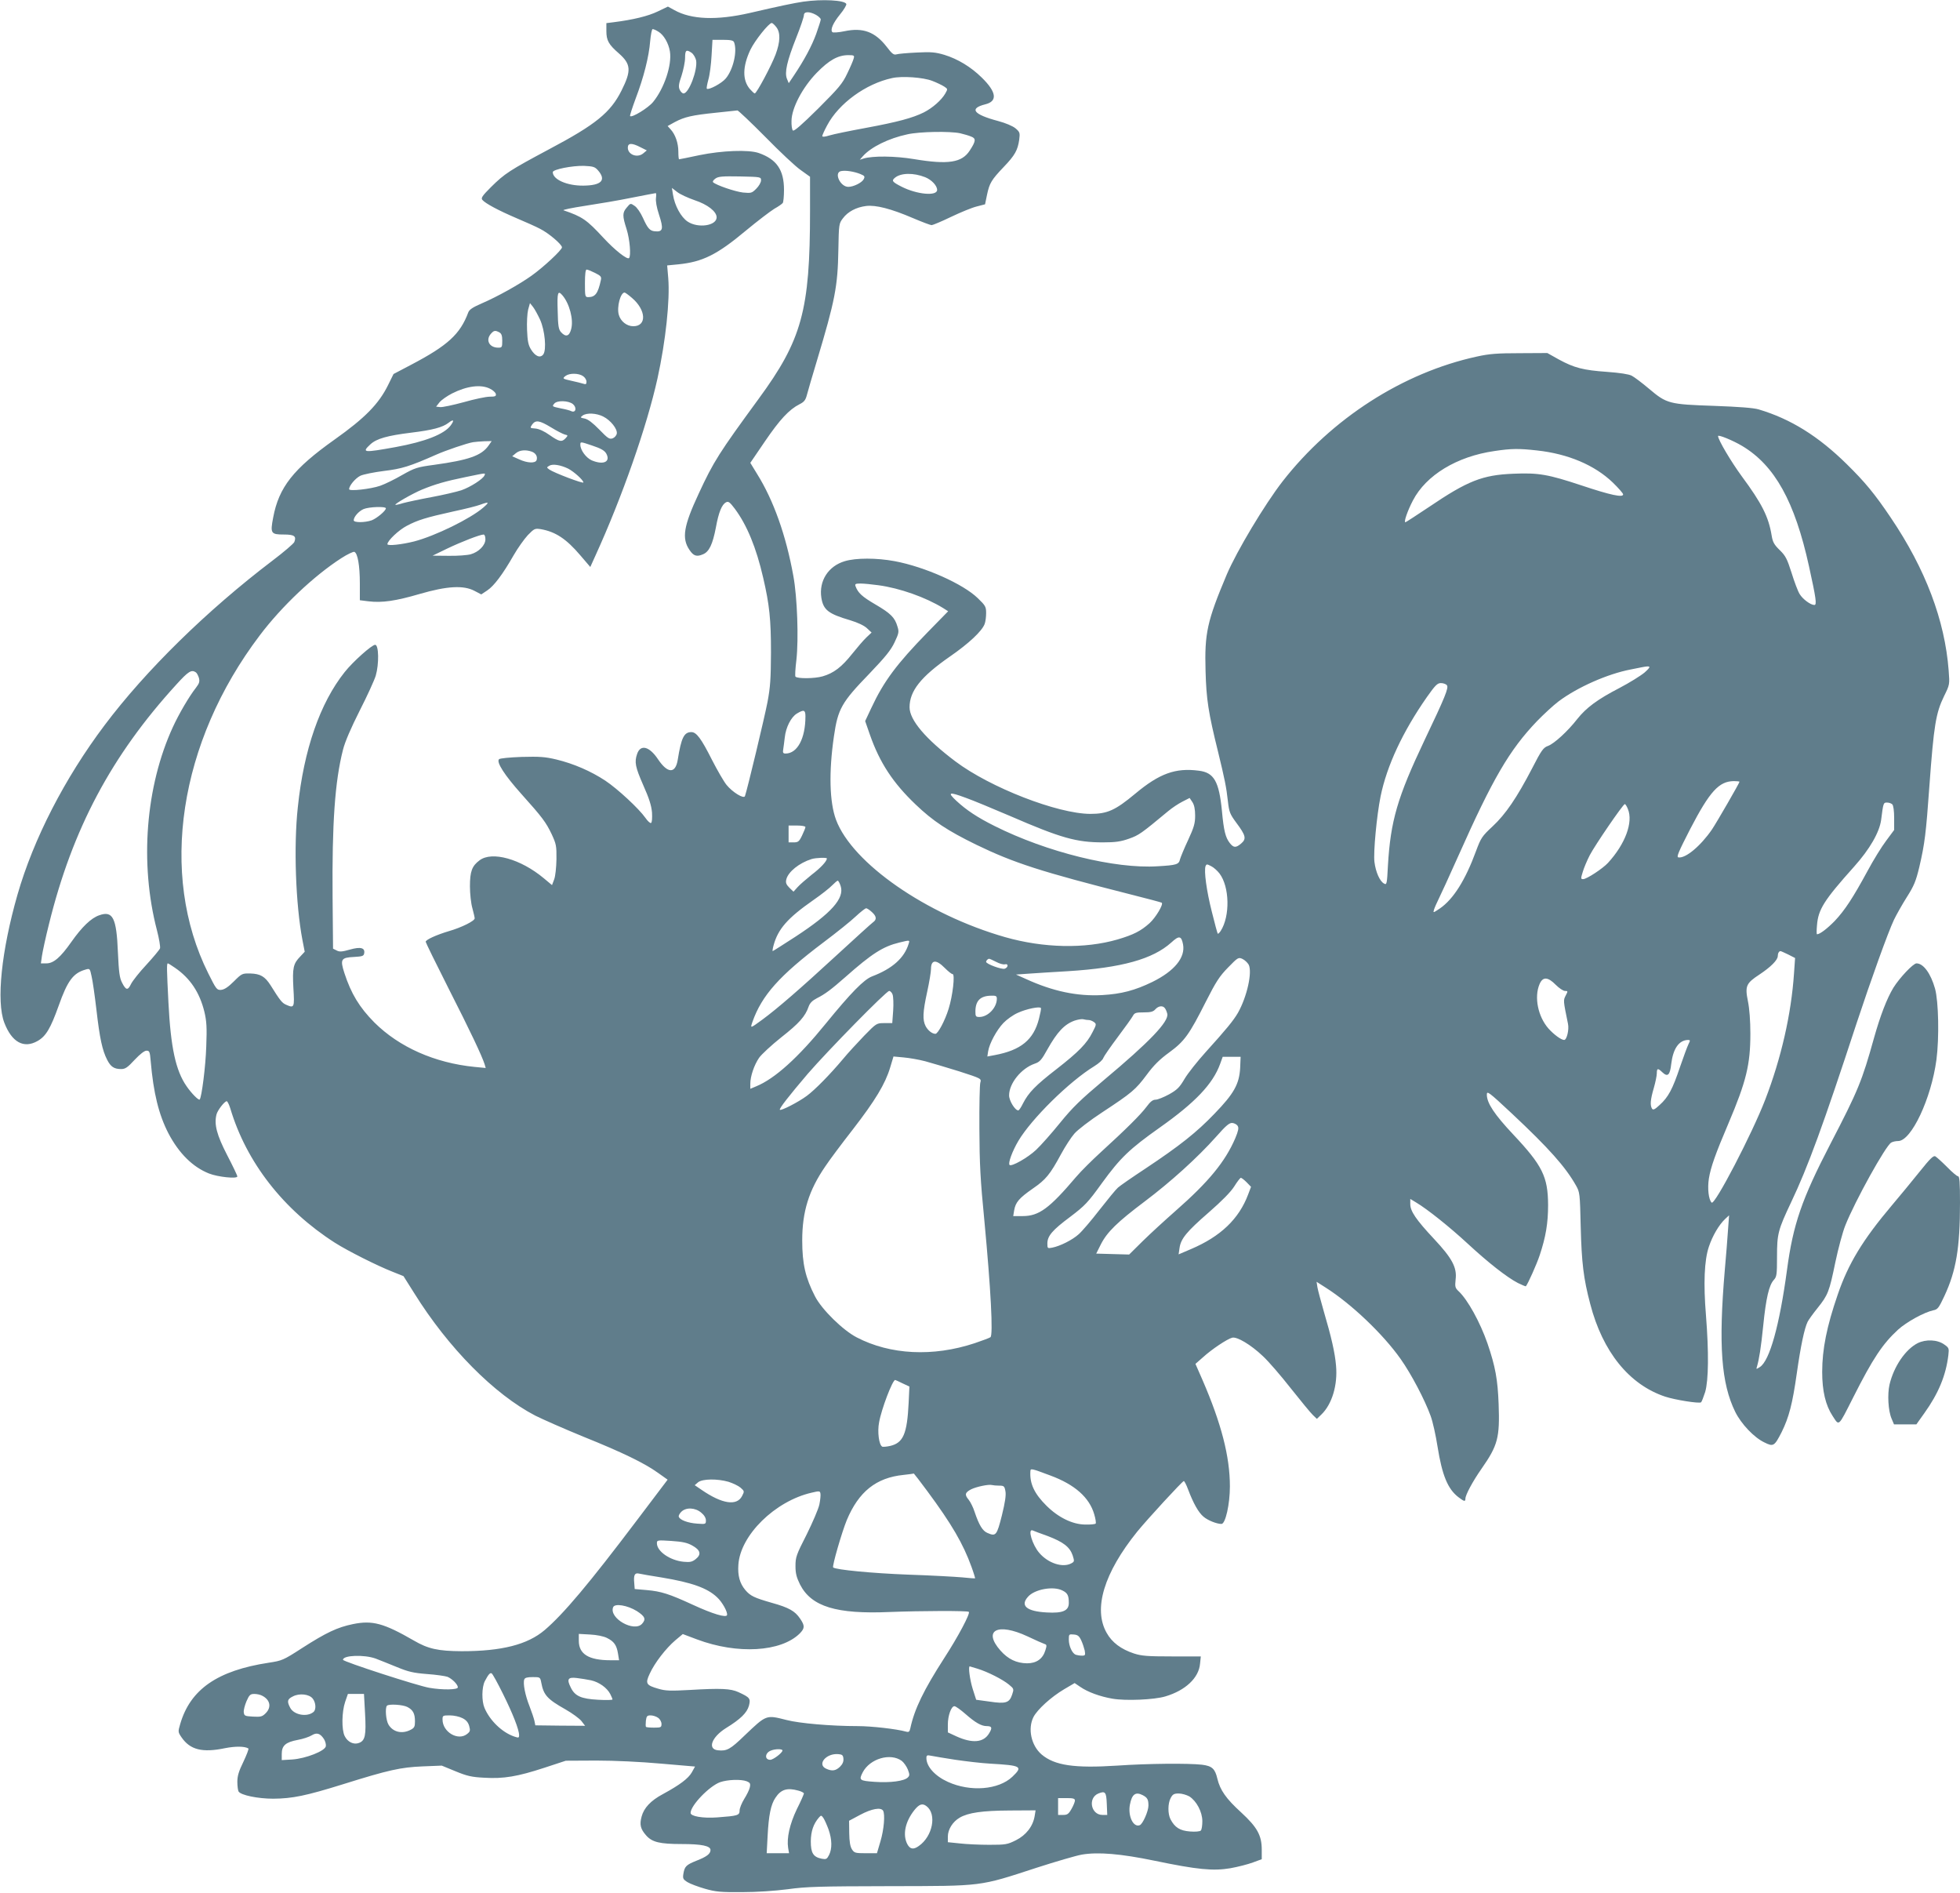 <?xml version="1.0" standalone="no"?>
<!DOCTYPE svg PUBLIC "-//W3C//DTD SVG 20010904//EN"
 "http://www.w3.org/TR/2001/REC-SVG-20010904/DTD/svg10.dtd">
<svg version="1.0" xmlns="http://www.w3.org/2000/svg"
 width="1280pt" height="1236pt" viewBox="0 0 1280 1236"
 preserveAspectRatio="xMidYMid meet">
<g transform="translate(0,1236) scale(0.1,-0.1)"
fill="#607d8b" stroke="none">
<path d="M5245 12349 c-61 -9 -156 -29 -350 -74 -215 -49 -380 -43 -491 19
l-42 23 -67 -32 c-62 -30 -160 -54 -287 -70 l-48 -6 0 -52 c0 -61 15 -88 82
-146 79 -70 82 -112 17 -242 -72 -144 -168 -222 -474 -384 -258 -138 -288
-157 -379 -247 -57 -57 -66 -71 -56 -83 19 -23 105 -69 222 -119 59 -25 129
-56 155 -70 56 -28 143 -102 143 -121 0 -17 -121 -130 -200 -186 -82 -58 -222
-136 -324 -180 -58 -25 -81 -40 -88 -59 -53 -142 -134 -216 -372 -341 l-116
-61 -35 -71 c-61 -124 -151 -216 -350 -357 -269 -191 -364 -311 -401 -509 -20
-104 -15 -111 71 -111 67 0 82 -11 67 -49 -4 -10 -68 -65 -142 -121 -428 -325
-828 -717 -1097 -1075 -261 -347 -464 -742 -569 -1107 -105 -367 -139 -696
-86 -835 49 -128 127 -171 217 -120 55 31 85 82 138 230 58 164 95 213 174
236 30 9 30 8 41 -43 7 -28 21 -127 32 -221 21 -183 38 -263 70 -325 23 -45
45 -60 91 -60 27 0 42 10 88 60 36 38 64 60 78 60 19 0 22 -7 27 -67 18 -210
53 -351 116 -473 69 -131 159 -220 265 -262 58 -23 185 -36 185 -19 0 6 -30
69 -67 140 -67 130 -86 200 -69 265 7 27 52 86 67 86 4 0 15 -21 23 -47 105
-352 347 -662 683 -877 85 -54 278 -151 378 -190 l70 -28 70 -111 c223 -358
523 -661 791 -800 50 -25 191 -87 313 -137 256 -103 400 -173 489 -237 l62
-44 -202 -267 c-312 -413 -477 -609 -601 -715 -112 -95 -280 -138 -542 -138
-154 1 -219 15 -313 70 -196 113 -270 133 -397 107 -102 -21 -174 -55 -333
-157 -122 -79 -131 -82 -216 -95 -336 -51 -513 -174 -579 -400 -15 -51 -15
-53 9 -88 56 -81 136 -101 284 -70 66 13 128 13 152 -2 4 -3 -11 -41 -32 -86
-31 -63 -40 -94 -40 -132 0 -28 4 -56 8 -63 15 -24 125 -47 227 -47 125 1 213
19 457 95 297 93 375 110 518 116 l125 5 90 -37 c75 -31 106 -38 187 -42 127
-8 219 8 393 65 l140 46 200 1 c119 0 290 -8 422 -20 l222 -19 -21 -38 c-23
-40 -77 -81 -189 -142 -79 -42 -124 -90 -139 -147 -14 -52 -8 -80 30 -123 39
-44 89 -56 232 -56 130 0 188 -12 188 -39 0 -25 -25 -44 -92 -70 -67 -27 -77
-37 -85 -85 -5 -31 -2 -37 27 -55 18 -11 69 -30 114 -43 70 -20 103 -23 241
-22 99 0 214 8 300 19 122 17 208 19 665 20 614 1 582 -3 959 120 124 40 257
79 296 86 106 18 253 6 475 -40 279 -58 382 -68 495 -49 50 9 116 26 148 38
l57 21 0 62 c0 94 -30 147 -134 243 -99 90 -138 146 -156 221 -15 65 -35 83
-101 91 -89 10 -352 8 -554 -6 -279 -18 -408 1 -493 73 -68 59 -91 168 -53
244 26 50 115 131 201 182 l68 40 37 -25 c49 -34 129 -63 210 -77 86 -15 274
-7 346 15 131 39 218 121 226 213 l5 48 -188 0 c-160 0 -198 3 -248 19 -85 28
-144 72 -179 135 -89 157 -17 392 200 661 67 82 295 330 304 330 4 0 17 -25
28 -55 34 -90 68 -151 101 -178 28 -24 86 -47 117 -47 26 0 55 129 55 245 0
195 -56 411 -179 695 l-46 105 49 43 c58 53 159 120 191 128 31 8 121 -45 200
-120 36 -33 118 -128 183 -211 65 -82 130 -161 144 -174 l26 -25 29 28 c70 67
108 194 96 321 -7 83 -31 187 -79 350 -19 66 -38 137 -42 158 l-6 38 58 -37
c169 -107 376 -304 491 -467 70 -99 158 -267 196 -372 14 -38 34 -129 45 -200
30 -188 67 -277 136 -330 38 -29 46 -31 46 -10 0 24 47 112 105 195 107 153
120 203 112 422 -6 160 -21 245 -73 397 -48 138 -129 285 -188 340 -23 22 -25
29 -20 77 10 78 -23 139 -141 265 -117 125 -155 181 -155 227 l0 34 38 -23
c74 -44 219 -160 337 -269 134 -124 255 -219 328 -257 27 -13 50 -23 52 -21
13 15 70 142 90 202 40 120 55 209 55 329 -1 184 -37 257 -227 459 -124 132
-173 206 -173 261 0 27 12 18 163 -123 242 -227 350 -348 419 -470 25 -44 26
-52 31 -270 6 -234 18 -337 62 -503 81 -313 255 -528 490 -606 64 -21 220 -46
234 -37 4 3 16 34 27 68 22 78 24 258 5 500 -17 207 -11 360 19 448 24 72 66
143 106 181 l26 24 -7 -95 c-3 -52 -13 -170 -21 -262 -42 -493 -23 -740 68
-926 39 -79 123 -168 191 -200 58 -29 65 -25 112 67 48 97 71 185 99 383 26
183 50 295 71 338 7 14 36 54 65 90 68 85 76 105 116 299 19 90 48 198 65 240
63 159 265 523 300 541 10 6 30 10 45 10 86 0 216 277 250 530 19 144 14 382
-9 465 -28 99 -76 165 -121 165 -22 0 -111 -95 -151 -159 -43 -71 -86 -184
-126 -326 -79 -283 -103 -343 -286 -695 -186 -359 -243 -523 -283 -823 -49
-362 -113 -590 -176 -632 -25 -16 -26 -16 -20 2 14 48 26 121 41 268 18 180
38 264 69 298 19 21 21 34 21 152 0 150 7 175 92 355 110 231 209 502 428
1170 94 284 205 593 244 675 16 33 53 99 84 148 47 74 59 104 81 195 36 154
44 221 66 528 29 398 42 478 96 589 37 75 37 76 30 167 -25 328 -151 662 -378
998 -105 156 -169 233 -288 350 -185 182 -366 295 -575 357 -34 10 -127 17
-290 23 -295 10 -310 14 -425 111 -46 39 -98 78 -114 86 -19 10 -78 19 -161
25 -155 11 -214 26 -315 81 l-75 42 -180 -1 c-146 0 -199 -4 -280 -22 -483
-105 -948 -404 -1269 -815 -117 -151 -298 -453 -364 -607 -129 -306 -146 -384
-139 -630 5 -186 18 -272 82 -530 43 -177 54 -230 64 -322 8 -70 13 -83 55
-140 62 -83 67 -105 32 -135 -35 -30 -50 -29 -75 3 -28 36 -39 80 -51 209 -19
194 -52 251 -151 263 -152 20 -257 -18 -415 -150 -131 -109 -182 -132 -294
-132 -214 1 -654 172 -881 343 -194 146 -299 270 -299 353 0 106 73 199 263
331 126 87 209 166 227 212 6 15 10 47 10 72 0 41 -4 49 -54 97 -95 93 -346
205 -543 242 -118 22 -253 22 -326 0 -108 -32 -170 -129 -153 -239 13 -80 46
-105 189 -147 49 -15 90 -34 109 -52 l30 -28 -34 -32 c-19 -18 -60 -66 -92
-106 -69 -87 -121 -127 -194 -148 -52 -15 -163 -16 -177 -2 -4 3 -1 53 6 110
15 134 6 408 -20 548 -48 266 -130 495 -237 666 l-44 72 96 141 c97 142 157
207 226 242 30 15 39 27 48 62 6 23 35 123 65 222 118 393 136 484 140 723 3
169 4 173 30 207 32 43 87 72 151 80 63 8 164 -18 306 -79 59 -25 114 -46 122
-46 7 0 65 24 127 54 63 30 138 61 168 68 l54 14 13 63 c16 75 28 96 109 181
73 76 91 109 101 177 6 46 4 51 -24 75 -18 15 -65 35 -114 48 -162 43 -191 82
-83 109 81 20 73 80 -23 174 -71 70 -157 122 -245 149 -58 17 -86 20 -180 15
-62 -3 -121 -8 -133 -12 -17 -5 -29 4 -63 49 -76 98 -155 128 -277 102 -38 -8
-73 -10 -78 -6 -15 15 3 58 50 116 25 30 43 61 41 68 -10 25 -157 33 -282 15z
m84 -86 c17 -10 31 -23 31 -30 0 -7 -14 -49 -30 -95 -29 -79 -77 -169 -146
-272 l-33 -49 -12 29 c-16 41 0 114 61 268 28 70 50 136 50 147 0 25 37 25 79
2z m-260 -79 c29 -36 27 -97 -4 -180 -28 -74 -124 -254 -136 -254 -4 0 -19 14
-33 30 -48 58 -47 145 4 254 29 61 121 176 140 176 5 0 18 -12 29 -26z m-769
-31 c34 -20 66 -74 75 -129 14 -88 -37 -241 -110 -330 -32 -39 -138 -104 -150
-92 -3 3 14 54 36 114 53 139 87 274 95 375 4 43 11 79 16 79 6 0 23 -7 38
-17z m494 -69 c22 -58 -5 -177 -54 -236 -26 -32 -113 -78 -124 -67 -3 2 2 29
10 59 9 30 18 101 21 158 l6 102 67 0 c53 0 69 -4 74 -16z m-277 -69 c12 -9
25 -31 29 -49 11 -62 -47 -216 -82 -216 -8 0 -19 11 -25 24 -9 19 -7 38 12 92
12 38 23 90 23 117 0 50 8 56 43 32z m1058 -37 c-3 -13 -22 -57 -42 -98 -31
-66 -55 -94 -190 -229 -108 -107 -158 -150 -165 -143 -6 6 -10 34 -9 63 1 84
72 218 164 313 81 83 138 115 205 116 40 0 43 -2 37 -22z m513 -146 c29 -11
64 -28 78 -37 24 -16 24 -16 7 -46 -25 -43 -83 -94 -140 -123 -73 -36 -168
-62 -378 -101 -104 -19 -211 -41 -237 -49 -32 -10 -48 -11 -48 -4 0 5 14 37
32 70 76 143 252 271 423 308 65 15 204 5 263 -18z m-1090 -366 c94 -96 198
-194 232 -217 l60 -43 0 -225 c0 -648 -53 -840 -337 -1227 -256 -350 -293
-407 -390 -617 -99 -212 -112 -292 -60 -368 26 -39 47 -46 88 -28 40 16 63 65
84 174 18 100 39 151 66 165 15 9 25 2 58 -42 79 -106 140 -254 185 -450 41
-176 51 -272 51 -488 -1 -170 -4 -225 -23 -325 -19 -99 -131 -567 -147 -613
-7 -20 -81 25 -120 73 -18 22 -60 95 -95 163 -71 141 -102 182 -135 182 -48 0
-66 -37 -89 -181 -15 -92 -66 -90 -129 4 -56 84 -114 99 -136 35 -19 -54 -12
-86 40 -205 38 -85 53 -132 57 -178 2 -36 0 -65 -6 -68 -5 -4 -22 11 -37 33
-42 60 -181 189 -262 243 -94 62 -207 111 -319 138 -75 18 -111 20 -227 17
-80 -3 -142 -9 -148 -15 -19 -19 36 -104 145 -226 139 -155 161 -185 199 -264
29 -63 32 -75 31 -163 -1 -54 -7 -111 -15 -132 l-14 -37 -54 45 c-151 126
-338 178 -419 117 -50 -37 -63 -73 -63 -170 0 -48 7 -113 16 -143 8 -30 15
-60 15 -66 0 -17 -86 -60 -170 -84 -83 -25 -150 -56 -150 -69 0 -5 68 -144
151 -308 142 -279 216 -436 234 -492 l7 -24 -73 7 c-260 26 -492 129 -654 290
-98 99 -152 188 -196 323 -29 90 -22 101 64 105 52 3 62 6 65 22 8 38 -23 46
-93 26 -50 -14 -67 -16 -86 -6 l-24 12 -3 334 c-4 484 15 758 68 965 13 52 52
142 109 255 49 96 96 199 105 229 22 76 20 201 -4 201 -22 0 -146 -111 -199
-178 -161 -202 -267 -507 -306 -882 -28 -255 -14 -636 30 -867 l15 -77 -29
-31 c-46 -47 -52 -74 -45 -206 8 -130 6 -133 -50 -108 -24 11 -38 28 -99 126
-37 58 -67 75 -132 77 -53 1 -56 0 -108 -52 -37 -37 -62 -53 -83 -55 -28 -2
-32 4 -84 108 -323 647 -192 1509 336 2206 144 191 354 389 532 504 40 26 79
44 86 42 22 -9 36 -90 36 -206 l0 -110 56 -7 c88 -11 178 2 335 48 179 52 286
58 358 20 l44 -23 39 26 c44 29 101 105 172 229 27 47 69 106 93 132 42 43 46
45 85 39 96 -17 166 -63 258 -171 l65 -76 33 73 c174 381 337 846 406 1159 53
241 82 510 70 655 l-7 82 72 7 c160 16 254 63 443 221 76 63 159 126 185 142
27 15 51 32 55 38 4 5 8 44 8 85 0 131 -48 200 -165 241 -67 23 -240 16 -387
-14 -70 -15 -130 -27 -133 -27 -3 0 -5 23 -5 50 0 56 -20 113 -51 146 l-19 21
47 26 c64 34 113 45 268 61 72 8 135 14 141 15 5 0 87 -77 182 -173z m1272 24
c25 -6 57 -15 73 -22 32 -12 30 -30 -10 -91 -51 -79 -140 -93 -363 -56 -125
21 -271 22 -330 4 l-25 -8 20 23 c53 60 169 117 291 143 80 18 278 21 344 7z
m-2088 -91 l42 -21 -24 -20 c-38 -31 -100 -8 -100 38 0 31 26 32 82 3z m-276
-152 c55 -64 21 -98 -97 -99 -106 -1 -199 40 -199 88 0 18 128 43 204 41 61
-3 71 -6 92 -30z m1712 -23 c29 -12 32 -16 22 -35 -12 -22 -66 -49 -100 -49
-53 0 -96 94 -47 103 30 6 85 -3 125 -19z m424 -21 c42 -17 78 -55 78 -83 0
-42 -132 -30 -232 21 -61 31 -67 39 -44 58 39 33 122 34 198 4z m-1072 -21 c0
-13 -14 -37 -31 -54 -29 -29 -33 -30 -87 -25 -52 6 -175 48 -195 67 -5 4 2 15
15 24 19 14 45 16 160 14 137 -3 138 -3 138 -26z m-434 -129 c85 -28 144 -74
144 -112 0 -55 -121 -73 -189 -28 -44 29 -85 105 -96 176 l-7 44 35 -27 c19
-15 70 -38 113 -53z m-252 15 c-3 -20 4 -62 19 -107 32 -97 27 -117 -28 -111
-31 3 -46 20 -76 87 -16 35 -39 69 -55 79 -26 18 -27 18 -50 -10 -30 -34 -30
-55 -2 -142 21 -67 30 -175 16 -189 -12 -12 -94 53 -167 132 -110 119 -138
138 -261 180 -8 3 55 16 140 29 85 13 223 36 305 53 83 16 153 30 157 30 4 1
4 -14 2 -31z m-398 -490 c38 -19 43 -25 38 -47 -19 -88 -37 -111 -83 -111 -20
0 -21 6 -21 90 0 61 4 90 11 90 7 0 31 -10 55 -22z m-214 -145 c47 -54 75
-160 58 -222 -12 -47 -35 -54 -66 -20 -16 18 -20 40 -22 140 -4 120 1 135 30
102z m455 -18 c93 -79 98 -185 9 -185 -43 0 -83 32 -95 75 -14 50 11 145 38
145 4 0 26 -16 48 -35z m-600 -142 c32 -71 43 -197 21 -227 -20 -26 -52 -13
-80 32 -18 29 -23 55 -26 127 -2 50 1 109 7 133 l12 43 20 -25 c11 -14 31 -51
46 -83z m-266 -83 c14 -8 19 -21 19 -55 0 -42 -2 -45 -26 -45 -59 0 -85 50
-47 92 19 21 27 22 54 8z m547 -286 c12 -8 22 -24 22 -36 0 -17 -4 -19 -22
-13 -13 4 -45 12 -73 18 -62 14 -64 15 -41 33 26 19 86 18 114 -2z m-608 -82
c19 -9 36 -25 38 -34 3 -15 -4 -18 -40 -18 -24 0 -100 -16 -170 -36 -70 -19
-140 -34 -154 -32 l-26 3 22 28 c12 15 49 41 82 58 97 49 189 61 248 31z m541
-100 c27 -22 20 -59 -9 -47 -9 5 -39 13 -67 18 -61 13 -61 13 -45 32 18 22 92
20 121 -3z m199 -82 c48 -24 93 -81 88 -111 -2 -12 -14 -26 -27 -31 -21 -7
-31 -1 -87 57 -43 44 -73 67 -95 72 -30 6 -31 7 -14 20 27 19 90 16 135 -7z
m-997 -58 c-42 -57 -167 -106 -359 -141 -211 -38 -224 -37 -165 18 40 37 111
57 266 76 139 17 205 34 245 65 32 25 39 17 13 -18z m655 -12 c37 -23 77 -43
90 -47 22 -5 22 -6 6 -24 -25 -27 -41 -24 -104 20 -35 25 -70 41 -93 43 -37 3
-37 3 -22 26 23 31 47 28 123 -18z m7780 -122 c212 -127 343 -362 436 -786 46
-209 52 -252 35 -252 -25 0 -76 38 -96 71 -12 19 -35 81 -53 139 -29 91 -39
111 -77 148 -36 35 -46 52 -53 95 -20 123 -64 210 -195 387 -71 97 -155 239
-155 263 0 11 98 -29 158 -65z m-8188 2 c-46 -65 -130 -94 -355 -125 -112 -15
-126 -20 -208 -66 -48 -28 -113 -60 -145 -71 -61 -21 -202 -37 -202 -22 0 23
41 72 74 88 20 9 89 23 153 31 117 14 169 30 343 107 61 27 201 75 240 81 14
2 47 5 73 6 l48 1 -21 -30z m769 -51 c30 -54 -17 -77 -94 -45 -37 16 -75 67
-75 102 0 21 0 21 77 -5 58 -19 81 -33 92 -52z m6078 20 c204 -22 377 -96 495
-209 37 -36 68 -71 68 -78 0 -22 -81 -5 -270 58 -220 73 -282 84 -446 77 -203
-8 -299 -46 -553 -218 -81 -54 -150 -99 -153 -99 -12 0 14 75 49 142 86 166
288 288 532 323 112 17 161 17 278 4z m-6564 -8 c27 -10 39 -33 31 -56 -9 -21
-60 -19 -114 6 l-45 20 24 20 c25 21 65 24 104 10z m238 -111 c38 -20 99 -75
99 -90 0 -10 -192 63 -222 84 -19 14 -19 14 -1 25 22 14 75 5 124 -19z m-547
-44 c-9 -23 -91 -76 -151 -97 -31 -10 -120 -31 -196 -45 -76 -14 -159 -32
-185 -39 -25 -8 -48 -13 -50 -11 -6 6 111 73 173 99 85 35 153 55 285 82 141
29 130 28 124 11z m-9 -211 c-84 -72 -312 -184 -450 -220 -79 -20 -175 -31
-175 -18 0 22 73 92 127 120 70 37 124 54 305 94 76 16 155 36 175 44 58 21
61 17 18 -20z m-635 -4 c0 -16 -59 -65 -92 -78 -46 -16 -118 -16 -118 0 0 22
32 59 64 73 35 15 146 19 146 5z m650 -202 c0 -39 -43 -83 -96 -98 -21 -6 -86
-11 -144 -10 l-105 1 95 46 c94 45 213 91 238 92 7 0 12 -13 12 -31z m2566
-300 c141 -19 309 -79 423 -149 l33 -21 -134 -137 c-202 -207 -287 -321 -368
-495 l-40 -85 31 -89 c64 -183 151 -315 299 -456 113 -108 207 -170 395 -262
248 -120 422 -176 1013 -326 108 -27 197 -51 199 -53 12 -11 -39 -96 -79 -133
-58 -52 -105 -76 -210 -107 -214 -62 -483 -56 -733 15 -515 147 -999 483
-1105 766 -43 115 -48 312 -14 545 26 180 50 222 231 409 106 111 141 154 165
205 28 59 30 69 19 103 -17 59 -44 86 -145 145 -87 51 -113 75 -129 119 -5 14
0 17 33 17 21 0 73 -5 116 -11z m5004 -570 c-25 -21 -99 -67 -164 -101 -143
-74 -216 -128 -275 -202 -63 -81 -151 -161 -191 -176 -31 -11 -43 -27 -105
-148 -99 -190 -172 -298 -258 -378 -69 -64 -76 -76 -107 -159 -70 -191 -148
-315 -236 -376 -45 -30 -46 -31 -39 -8 4 13 18 45 31 71 13 26 71 152 128 280
224 503 333 691 514 880 42 43 105 102 141 129 123 92 319 179 471 208 30 6
64 13 75 15 58 11 60 5 15 -35z m-9462 2 c7 -4 16 -21 21 -37 6 -24 3 -35 -19
-64 -45 -57 -111 -170 -151 -257 -178 -387 -218 -890 -104 -1327 14 -54 23
-107 20 -118 -4 -10 -44 -58 -89 -107 -45 -48 -90 -105 -100 -125 -21 -44 -33
-43 -59 8 -16 31 -21 67 -27 199 -9 224 -33 273 -122 241 -53 -18 -113 -76
-182 -174 -71 -101 -116 -140 -163 -140 l-36 0 7 49 c4 27 24 121 46 208 153
621 408 1100 832 1564 78 86 98 98 126 80z m8171 -85 c13 -16 -10 -74 -147
-361 -176 -371 -221 -525 -238 -817 -6 -120 -8 -127 -25 -117 -28 14 -55 76
-63 141 -8 62 15 304 40 428 41 201 145 423 302 648 55 78 69 92 92 92 15 0
33 -6 39 -14z m-4189 -203 c0 -145 -53 -243 -130 -243 -16 0 -19 6 -15 28 2
15 7 49 10 77 7 66 41 133 79 156 46 28 56 24 56 -18z m6100 -427 c0 -8 -149
-266 -180 -312 -75 -109 -173 -190 -219 -182 -14 2 0 35 78 187 127 244 187
310 284 311 20 0 37 -2 37 -4z m-5053 -105 c43 -15 173 -69 290 -119 332 -144
433 -172 606 -172 82 0 116 5 170 24 65 23 79 33 256 180 25 21 67 49 93 62
l47 24 18 -27 c12 -18 18 -47 18 -88 0 -50 -7 -76 -46 -160 -26 -55 -49 -112
-53 -126 -7 -33 -23 -38 -146 -45 -278 -18 -724 92 -1065 263 -112 56 -183
103 -249 164 -61 57 -50 61 61 20z m6051 -43 c7 -7 12 -43 12 -89 l0 -78 -52
-70 c-29 -38 -84 -127 -122 -198 -95 -175 -148 -256 -214 -326 -49 -50 -97
-87 -116 -87 -3 0 -3 26 0 58 8 104 45 163 242 383 103 115 166 225 177 306
14 111 15 113 38 113 13 0 28 -5 35 -12z m-1727 -30 c36 -86 -17 -229 -130
-352 -34 -37 -139 -106 -162 -106 -16 0 -16 4 -3 46 7 25 28 75 46 110 33 64
217 333 229 334 4 0 13 -14 20 -32z m-5371 -118 c0 -5 -10 -30 -22 -55 -19
-40 -26 -45 -55 -45 l-33 0 0 55 0 55 55 0 c30 0 55 -4 55 -10z m140 -205 c0
-18 -41 -62 -99 -106 -36 -29 -78 -65 -93 -82 l-26 -29 -27 26 c-21 21 -25 33
-20 54 12 50 85 108 165 133 29 9 100 11 100 4z m2564 -98 c66 -87 70 -278 8
-375 -8 -12 -17 -21 -19 -18 -3 2 -20 67 -39 143 -35 138 -52 267 -41 298 6
14 9 14 36 0 17 -8 41 -30 55 -48z m-2474 -82 c26 -80 -60 -177 -294 -330 -80
-52 -148 -95 -150 -95 -2 0 0 17 6 38 29 107 92 178 258 294 52 36 108 80 124
97 17 17 33 31 37 31 4 0 13 -16 19 -35z m204 -170 c31 -28 33 -49 7 -67 -10
-7 -120 -107 -244 -221 -228 -210 -380 -342 -478 -414 -81 -59 -80 -59 -65
-15 61 173 176 302 461 517 88 66 184 143 214 172 31 29 61 52 67 53 6 0 23
-11 38 -25z m2032 -211 c16 -86 -56 -174 -200 -245 -115 -56 -204 -79 -328
-86 -164 -9 -323 25 -498 105 l-65 29 85 6 c47 3 162 11 255 16 351 22 554 79
674 187 51 47 66 45 77 -12z m-1792 4 c-28 -93 -107 -163 -239 -213 -54 -21
-138 -107 -302 -308 -181 -223 -333 -360 -455 -410 l-38 -16 0 33 c0 49 25
122 57 169 15 22 81 83 145 134 117 92 157 137 179 201 8 23 24 39 53 54 54
27 95 58 186 138 174 154 246 200 353 226 70 17 69 17 61 -8z m5744 -70 l45
-23 -7 -100 c-18 -267 -84 -555 -188 -825 -85 -221 -330 -692 -350 -672 -20
20 -28 93 -18 157 12 73 41 157 129 363 115 271 142 382 142 582 0 85 -6 164
-16 213 -20 99 -12 117 75 174 74 49 120 95 120 121 0 18 8 32 18 32 3 0 25
-10 50 -22z m-3523 -67 c24 -49 -11 -208 -70 -313 -30 -52 -78 -110 -210 -256
-55 -61 -118 -140 -139 -176 -33 -56 -48 -71 -101 -101 -35 -19 -75 -35 -88
-35 -19 0 -35 -13 -60 -47 -39 -52 -135 -147 -296 -294 -57 -52 -131 -125
-164 -164 -174 -205 -242 -255 -348 -255 l-62 0 6 37 c9 53 32 80 121 142 86
59 113 92 185 225 27 50 66 110 87 134 20 24 102 87 183 140 193 127 217 147
290 245 45 61 84 100 146 145 100 73 131 116 240 332 66 130 89 166 145 223
64 66 68 68 94 56 15 -7 33 -24 41 -38z m-1650 19 c22 -12 48 -19 58 -16 24 6
22 -21 -2 -29 -20 -6 -121 31 -121 45 0 8 11 20 20 20 3 0 24 -9 45 -20z
m-335 -40 c22 -22 44 -40 51 -40 17 0 1 -141 -26 -227 -24 -78 -70 -163 -86
-163 -22 0 -49 22 -64 50 -21 41 -19 91 10 224 14 64 25 131 25 149 0 62 34
64 90 7z m-5027 1 c99 -68 161 -161 192 -288 14 -60 17 -101 12 -225 -4 -130
-30 -333 -43 -347 -7 -7 -54 41 -85 86 -72 103 -104 254 -119 547 -11 216 -12
256 -4 256 3 0 24 -13 47 -29z m9017 -111 c22 -22 49 -40 60 -40 20 0 20 -1 5
-30 -16 -32 -17 -29 15 -185 8 -38 -8 -105 -25 -105 -20 0 -68 36 -103 75 -68
78 -94 204 -58 289 21 50 54 49 106 -4z m-4331 -63 c5 -13 7 -61 4 -105 l-6
-82 -51 0 c-51 0 -52 0 -132 -82 -44 -46 -107 -114 -139 -153 -84 -100 -183
-201 -236 -240 -52 -39 -168 -99 -176 -91 -7 6 61 93 183 236 128 148 512 540
531 540 7 0 18 -11 22 -23z m681 -28 c0 -58 -58 -119 -114 -119 -23 0 -26 4
-26 35 0 71 32 103 103 104 31 1 37 -2 37 -20z m275 -131 c-35 -137 -118 -205
-289 -237 l-48 -9 5 33 c8 52 56 140 100 186 22 23 64 53 94 66 56 26 146 44
151 31 2 -4 -4 -35 -13 -70z m822 70 c6 -7 13 -24 16 -37 12 -50 -115 -183
-414 -433 -152 -128 -204 -178 -286 -279 -55 -68 -126 -148 -157 -177 -53 -50
-160 -111 -173 -98 -11 11 18 90 57 156 85 144 333 389 497 489 29 18 55 41
58 53 4 11 46 72 94 136 49 65 93 127 100 140 10 19 20 22 70 22 45 0 62 4 76
20 21 23 48 26 62 8z m-496 -78 c8 0 23 -6 33 -13 17 -13 17 -16 -9 -66 -37
-74 -91 -129 -236 -242 -137 -106 -182 -153 -218 -223 -12 -25 -26 -46 -31
-46 -21 0 -60 63 -60 98 0 79 80 177 167 207 33 11 45 24 83 93 64 114 111
164 177 188 21 7 47 12 58 9 11 -3 27 -5 36 -5z m3916 -157 c-8 -16 -33 -84
-56 -151 -48 -143 -76 -196 -133 -247 -31 -29 -42 -34 -49 -24 -14 22 -11 59
11 134 11 38 20 82 20 97 0 34 7 35 36 7 35 -33 50 -19 58 53 12 101 50 156
109 158 16 0 16 -3 4 -27z m-4985 -112 c41 -11 141 -41 222 -66 145 -47 146
-47 138 -74 -4 -14 -7 -150 -6 -301 1 -228 6 -331 33 -605 41 -435 58 -745 39
-756 -7 -5 -53 -22 -103 -39 -272 -90 -551 -76 -770 38 -91 47 -228 182 -272
267 -63 122 -84 213 -84 366 0 188 43 327 151 484 27 41 108 149 179 240 147
190 212 298 244 404 l22 73 65 -6 c36 -3 100 -14 142 -25z m2057 -44 c-6 -105
-40 -167 -168 -299 -117 -122 -227 -209 -451 -358 -85 -56 -166 -112 -179
-124 -13 -11 -67 -77 -121 -146 -54 -70 -115 -141 -136 -159 -41 -37 -121 -77
-172 -87 -31 -6 -32 -5 -32 27 0 49 32 87 149 174 96 73 115 92 207 220 121
166 179 222 378 363 231 163 347 285 394 415 l17 47 58 0 59 0 -3 -73z m-16
-379 c8 -12 4 -32 -16 -80 -66 -153 -173 -284 -392 -476 -66 -58 -161 -145
-211 -194 l-90 -89 -108 3 -107 3 30 60 c41 81 108 146 286 280 170 128 345
286 467 423 66 75 87 92 107 90 13 -2 29 -10 34 -20z m58 -367 l29 -30 -19
-50 c-60 -160 -180 -274 -372 -356 l-82 -35 6 41 c8 61 47 108 191 233 86 75
143 133 166 169 19 31 39 56 43 57 5 0 22 -13 38 -29z m-2247 -1313 l45 -21
-5 -106 c-10 -204 -35 -262 -122 -282 -24 -5 -47 -7 -51 -4 -21 12 -32 97 -20
158 15 87 88 277 105 277 2 0 24 -10 48 -22z m966 -602 c159 -59 254 -143 286
-253 9 -30 13 -58 9 -61 -4 -4 -35 -7 -69 -6 -82 1 -174 46 -251 122 -80 79
-111 145 -106 225 1 21 3 21 131 -27z m-804 -102 c160 -216 234 -344 288 -493
15 -41 25 -75 24 -76 -2 -1 -39 1 -83 6 -44 4 -204 13 -355 18 -236 9 -474 32
-489 47 -8 7 57 231 89 309 78 186 192 277 370 295 36 4 66 8 68 9 1 0 41 -51
88 -115z m-1298 61 c28 -9 64 -26 78 -38 26 -23 26 -24 10 -55 -34 -66 -130
-52 -265 41 l-44 30 22 19 c29 23 126 24 199 3z m1767 -25 c31 0 35 -3 41 -36
5 -25 -2 -73 -23 -158 -33 -131 -39 -139 -94 -115 -32 13 -55 51 -84 137 -9
29 -27 65 -39 80 -28 33 -24 47 16 68 34 17 115 34 136 28 8 -2 29 -4 47 -4z
m-1174 -123 c-6 -29 -44 -117 -83 -196 -68 -133 -73 -148 -73 -206 0 -49 7
-74 30 -121 74 -144 237 -194 585 -179 207 8 509 9 517 1 11 -10 -71 -164
-160 -301 -134 -208 -195 -333 -222 -459 -5 -23 -10 -27 -28 -22 -61 17 -224
36 -317 36 -172 0 -380 18 -464 40 -134 34 -130 35 -273 -101 -94 -91 -116
-103 -174 -97 -71 7 -42 86 52 145 96 59 137 100 150 146 12 47 7 54 -69 89
-51 23 -113 26 -317 14 -128 -7 -159 -6 -206 8 -80 23 -86 34 -56 98 32 71
107 167 167 218 l49 41 93 -35 c264 -99 549 -82 671 39 33 34 34 50 2 97 -33
49 -73 72 -185 103 -115 33 -140 45 -173 84 -36 43 -50 94 -45 164 12 193 239
416 478 471 51 12 55 12 58 -6 2 -10 -1 -42 -7 -71z m-772 -53 c20 -16 31 -35
31 -51 0 -25 -2 -25 -57 -21 -60 4 -114 24 -120 45 -3 6 5 21 16 32 31 31 91
28 130 -5z m2263 -153 c102 -39 144 -71 163 -126 12 -38 12 -41 -8 -52 -56
-31 -152 0 -210 68 -45 52 -77 158 -44 147 6 -3 51 -20 99 -37z m-2321 -62
c54 -30 61 -58 22 -89 -23 -18 -37 -21 -79 -17 -89 9 -174 68 -174 121 0 20 3
21 94 15 72 -5 103 -11 137 -30z m-198 -209 c193 -32 296 -68 360 -129 33 -30
70 -96 65 -116 -5 -19 -93 7 -223 67 -154 71 -208 88 -300 96 l-80 7 -3 39
c-5 52 3 68 30 62 13 -3 80 -15 151 -26z m2616 -85 c33 -16 41 -33 41 -81 0
-51 -40 -68 -144 -62 -131 7 -175 44 -123 102 43 50 167 72 226 41z m-2780
-134 c54 -35 61 -53 34 -83 -52 -57 -217 36 -189 108 10 27 94 13 155 -25z
m2551 -165 c52 -25 103 -47 112 -50 14 -4 15 -10 5 -41 -17 -56 -58 -85 -120
-85 -69 1 -124 27 -174 84 -116 132 -18 183 177 92z m-2747 -10 c47 -23 64
-47 73 -103 l7 -43 -56 0 c-142 0 -207 40 -207 127 l0 45 73 -4 c42 -2 88 -11
110 -22z m3098 -16 c9 -19 19 -50 23 -67 5 -30 3 -33 -18 -33 -14 0 -32 3 -41
6 -23 9 -45 57 -45 99 0 35 1 36 33 33 25 -2 35 -10 48 -38z m-4608 -119 c28
-11 92 -36 140 -56 73 -30 106 -38 195 -45 59 -4 119 -13 134 -18 31 -13 68
-50 68 -69 0 -16 -99 -18 -186 -3 -73 12 -564 171 -564 183 0 30 138 35 213 8z
m3930 -66 c66 -20 165 -70 206 -104 33 -27 33 -29 21 -65 -18 -54 -41 -62
-147 -46 l-88 12 -23 72 c-18 58 -30 146 -19 146 1 0 24 -7 50 -15z m-3098
-165 c64 -129 105 -233 105 -269 0 -18 -3 -19 -32 -9 -79 27 -159 104 -194
187 -19 45 -18 134 2 174 23 44 35 58 45 51 6 -3 39 -63 74 -134z m250 73 c15
-80 39 -107 158 -174 44 -25 92 -60 105 -77 l23 -30 -162 1 -163 2 -6 30 c-4
17 -18 59 -32 95 -28 70 -44 150 -34 175 4 11 20 15 55 15 48 0 49 0 56 -37z
m325 16 c53 -12 104 -49 125 -89 8 -16 15 -32 15 -36 0 -4 -42 -5 -94 -2 -111
6 -152 24 -179 81 -27 54 -18 68 40 61 26 -3 68 -10 93 -15z m-2147 -101 c52
-27 61 -75 22 -114 -22 -22 -32 -25 -83 -22 -53 3 -57 5 -60 28 -2 14 7 47 18
73 18 41 25 47 51 47 17 0 40 -5 52 -12z m329 -18 c21 -26 24 -73 5 -88 -42
-35 -128 -19 -152 28 -22 42 -19 56 18 74 42 22 106 15 129 -14z m342 -97 c8
-143 1 -178 -40 -193 -34 -13 -74 6 -93 45 -21 42 -19 158 3 223 l18 52 53 0
52 0 7 -127z m276 42 c37 -19 50 -43 50 -94 0 -35 -4 -43 -30 -56 -55 -28
-114 -14 -143 35 -17 28 -23 110 -10 123 12 13 104 7 133 -8z m3644 -45 c66
-58 105 -80 140 -80 34 0 38 -11 15 -48 -36 -60 -109 -66 -213 -19 l-56 26 0
51 c0 58 22 120 43 120 8 0 40 -23 71 -50z m-3284 -28 c24 -12 37 -27 44 -51
8 -30 7 -36 -13 -52 -59 -48 -161 12 -161 94 0 26 2 27 48 27 26 0 63 -8 82
-18z m1278 2 c12 -8 22 -26 22 -40 0 -22 -4 -24 -48 -24 -27 0 -51 2 -53 5 -3
2 -3 20 -1 40 4 30 8 35 31 35 15 0 37 -7 49 -16z m-2182 -139 c8 -13 14 -34
12 -46 -4 -31 -131 -81 -220 -87 l-68 -4 0 40 c0 55 25 77 105 92 34 6 75 20
91 30 33 20 55 13 80 -25z m2994 -74 c0 -15 -60 -61 -80 -61 -38 0 -35 45 4
60 28 12 76 12 76 1z m398 -53 c2 -19 -5 -36 -22 -53 -28 -27 -52 -31 -91 -13
-61 28 0 102 80 95 25 -2 31 -7 33 -29z m732 -8 c69 -10 170 -22 225 -25 207
-12 217 -18 146 -86 -90 -85 -274 -100 -421 -33 -84 38 -140 100 -140 155 0
19 4 21 33 15 17 -4 88 -15 157 -26z m-351 -7 c14 -11 32 -37 40 -57 12 -32
12 -39 0 -51 -23 -24 -115 -36 -216 -29 -101 7 -105 11 -79 62 47 90 181 129
255 75z m-1013 -133 c22 -9 26 -15 21 -39 -3 -16 -20 -50 -37 -77 -16 -26 -30
-60 -30 -75 0 -32 -12 -35 -145 -45 -95 -7 -175 7 -175 29 0 49 123 176 193
201 50 17 135 20 173 6z m337 -61 c20 -5 37 -14 37 -19 0 -4 -20 -51 -46 -102
-47 -98 -67 -189 -57 -253 l6 -35 -73 0 -73 0 6 113 c7 135 21 205 51 249 36
55 77 67 149 47z m2015 -87 l3 -72 -31 0 c-76 0 -97 111 -27 140 45 18 52 10
55 -68z m235 57 c30 -16 37 -28 37 -68 0 -36 -37 -121 -57 -128 -42 -16 -78
60 -64 134 13 69 37 86 84 62z m304 -8 c47 -30 85 -101 85 -162 0 -28 -4 -55
-10 -61 -6 -6 -36 -9 -71 -6 -65 5 -99 26 -127 80 -18 35 -18 102 1 138 13 25
22 30 53 30 20 0 51 -9 69 -19z m-747 -27 c0 -8 -10 -33 -22 -54 -19 -34 -28
-40 -55 -40 l-33 0 0 55 0 55 55 0 c43 0 55 -3 55 -16z m-969 -37 c68 -52 40
-197 -51 -260 -35 -25 -57 -21 -75 13 -31 61 -14 145 46 221 32 40 53 47 80
26z m-284 -29 c14 -24 6 -123 -17 -200 l-23 -78 -73 0 c-68 0 -75 2 -90 25
-12 19 -17 50 -18 106 l-1 81 73 39 c75 40 134 50 149 27z m990 -35 c-11 -67
-56 -125 -122 -158 -56 -28 -67 -30 -175 -30 -63 0 -150 4 -192 9 l-78 8 0 37
c0 46 32 97 77 123 56 33 149 46 327 47 l169 1 -6 -37z m-1346 -88 c23 -66 24
-126 3 -167 -14 -27 -19 -29 -47 -24 -56 11 -72 37 -72 114 1 66 17 113 53
155 14 16 16 16 30 -4 7 -11 22 -44 33 -74z"/>
<path d="M12538 4712 c-47 -59 -130 -159 -183 -222 -190 -225 -285 -381 -354
-584 -71 -206 -101 -355 -101 -504 0 -124 22 -217 68 -287 44 -67 35 -75 134
120 129 256 193 351 293 443 56 51 171 114 231 127 28 5 36 16 72 93 77 165
102 314 102 610 0 133 -3 172 -13 172 -7 0 -39 27 -72 61 -33 33 -67 64 -76
69 -12 7 -34 -14 -101 -98z"/>
<path d="M12523 3590 c-80 -41 -155 -152 -183 -269 -15 -64 -9 -172 13 -223
l16 -38 73 0 73 0 52 73 c93 130 141 247 157 379 5 44 4 48 -26 69 -45 33
-121 36 -175 9z"/>
</g>
</svg>

